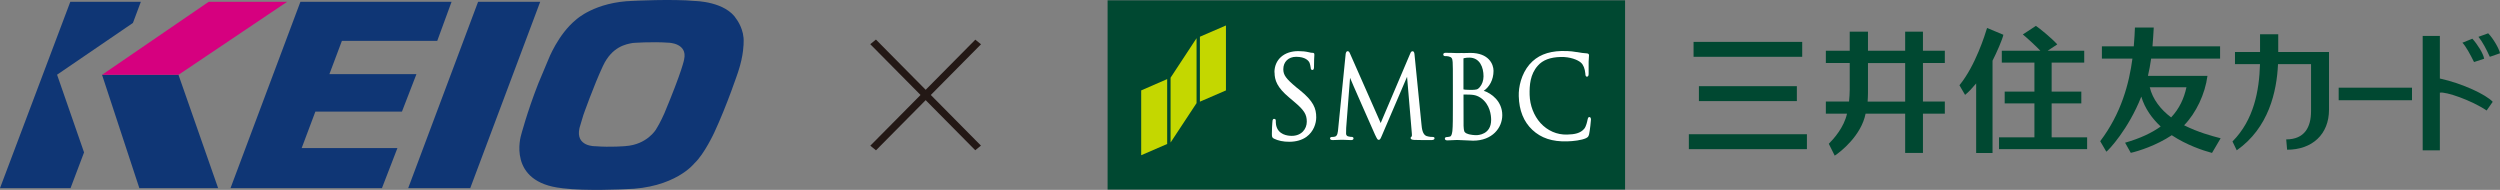 <svg width="316" height="24" viewBox="0 0 316 24" fill="none" xmlns="http://www.w3.org/2000/svg">
<rect x="0" y="0" width="316" height="24" fill="#808080" stroke="none"/>
<path d="M68.281 0.228H60.43L51.595 23.781H59.438L68.281 0.228Z" fill="#0F3675"/>
<path d="M57.077 0.228L55.267 5.167H43.215L41.636 9.37H52.638L50.805 14.11H39.862L38.131 18.717H50.233L48.278 23.781H29.136L37.972 0.228H57.077Z" fill="#0F3675"/>
<path d="M17.802 0.228H8.886L0 23.781H8.915L10.625 19.262L7.213 9.443L16.802 2.9L17.802 0.228Z" fill="#0F3675"/>
<path d="M27.572 23.781H17.613L12.899 9.458H22.56L27.572 23.781Z" fill="#0F3675"/>
<path d="M36.291 0.228H26.377L12.891 9.458H22.56L36.291 0.228Z" fill="#D6007F"/>
<path d="M86.474 7.515C86.474 7.515 86.271 8.832 83.983 14.309C83.983 14.309 83.454 15.53 82.918 16.362C82.918 16.362 81.795 18.283 79.05 18.467C79.05 18.467 77.197 18.636 75.255 18.482C75.255 18.482 72.692 18.57 73.249 16.171L73.735 14.544C73.735 14.544 75.053 10.805 76.212 8.339C77.363 5.873 79.137 5.586 79.97 5.432C79.97 5.432 82.411 5.24 84.562 5.402C84.562 5.402 86.93 5.469 86.474 7.507V7.515ZM71.084 23.796C74.017 24.171 78.978 23.914 78.978 23.914C85.315 23.811 87.763 20.653 87.763 20.653C89.031 19.476 90.291 16.737 90.291 16.737C91.906 13.271 93.296 9.097 93.296 9.097C94.028 6.933 93.992 5.373 93.992 5.373C94.1 3.754 93.122 2.466 93.122 2.466C91.739 0.169 87.843 0.125 87.843 0.125C85.018 -0.147 80.028 0.11 80.028 0.11C75.198 0.235 72.822 2.48 72.822 2.48C70.526 4.342 69.309 7.53 69.309 7.53L68.035 10.569C66.644 14.11 65.862 17.091 65.862 17.091C65.862 17.091 64.023 23.06 71.077 23.789" fill="#0F3675"/>
<path d="M110.718 5L110 5.584L123.272 18.989L123.991 18.405L110.718 5Z" fill="#231815"/>
<path d="M123.282 5.013L110.007 18.416L110.725 19L124 5.597L123.282 5.013Z" fill="#231815"/>
<path d="M140 0.042V23.957L205.409 23.957V0.042L140 0.042Z" fill="#004831"/>
<path d="M144.247 11.428V19.622L147.53 18.199V9.997L144.247 11.428Z" fill="#C4D700"/>
<path d="M151.669 4.642V12.851L154.96 11.428V3.219L151.669 4.642Z" fill="#C4D700"/>
<path d="M147.961 9.821V18.015L151.245 13.034V4.825L147.961 9.821Z" fill="#C4D700"/>
<path d="M161.104 9.154C161.104 10.137 161.42 11.054 162.972 12.345L163.604 12.88C164.84 13.922 165.178 14.458 165.178 15.375C165.178 16.292 164.524 17.172 163.274 17.172C162.756 17.172 161.542 17.04 161.298 15.8C161.262 15.609 161.262 15.419 161.262 15.287C161.262 15.206 161.262 15.022 161.053 15.022C160.859 15.022 160.845 15.242 160.838 15.353L160.823 15.521C160.802 15.815 160.766 16.299 160.766 16.878C160.766 17.267 160.773 17.392 161.025 17.524C161.571 17.788 162.203 17.92 162.957 17.92C163.813 17.92 164.567 17.707 165.135 17.297C166.047 16.636 166.371 15.595 166.371 14.832C166.371 13.709 166.033 12.785 164.28 11.377L163.884 11.061C162.541 9.939 162.21 9.484 162.21 8.743C162.21 7.811 162.864 7.18 163.834 7.18C164.998 7.18 165.386 7.672 165.501 7.885C165.573 8.024 165.659 8.398 165.674 8.56C165.674 8.67 165.702 8.846 165.889 8.846C166.09 8.846 166.09 8.56 166.09 8.405C166.09 7.643 166.119 7.188 166.133 6.997V6.88C166.141 6.748 166.062 6.674 165.896 6.674C165.796 6.674 165.695 6.674 165.429 6.601C165.02 6.505 164.603 6.461 164.1 6.461C162.296 6.461 161.089 7.54 161.089 9.146L161.104 9.154Z" fill="white"/>
<path d="M178.255 6.762C178.255 6.762 174.54 15.507 174.519 15.551C174.497 15.521 170.632 6.747 170.632 6.747C170.574 6.615 170.502 6.469 170.344 6.469C170.157 6.469 170.114 6.711 170.093 6.814L169.151 16.226C169.108 16.724 169.065 17.201 168.72 17.274C168.533 17.311 168.476 17.311 168.347 17.311C168.217 17.311 168.117 17.384 168.117 17.48C168.117 17.568 168.16 17.707 168.44 17.707C168.67 17.707 169.08 17.685 169.245 17.678C169.417 17.671 169.468 17.671 169.468 17.671H169.791C169.949 17.671 170.416 17.7 170.754 17.707C170.862 17.707 171.084 17.707 171.084 17.48C171.084 17.384 170.991 17.304 170.876 17.304C170.747 17.304 170.624 17.297 170.409 17.238C170.258 17.209 170.143 17.062 170.143 16.893C170.143 16.644 170.143 16.394 170.157 16.167C170.157 16.167 170.639 9.836 170.646 9.836C170.617 9.836 173.8 17.018 173.8 17.018C174.066 17.561 174.117 17.678 174.267 17.678C174.44 17.678 174.49 17.561 174.699 17.069C174.706 17.069 177.853 9.704 177.853 9.704L178.449 16.776C178.449 16.864 178.449 16.937 178.464 16.996C178.464 17.113 178.464 17.245 178.442 17.253C178.327 17.297 178.306 17.37 178.306 17.443C178.306 17.627 178.507 17.671 178.758 17.685C179.268 17.715 180.662 17.707 180.95 17.707C181.295 17.707 181.324 17.531 181.324 17.48C181.324 17.429 181.302 17.311 181.122 17.311C180.993 17.311 180.67 17.311 180.31 17.194C179.807 17.01 179.721 16.226 179.678 15.763L178.801 6.96C178.787 6.755 178.758 6.476 178.543 6.476C178.37 6.476 178.298 6.659 178.255 6.769V6.762Z" fill="white"/>
<path d="M184.981 7.4C184.981 7.4 184.981 7.371 185.067 7.349C185.261 7.298 185.541 7.283 185.721 7.283C187.043 7.283 187.517 8.501 187.517 9.645C187.517 10.166 187.345 10.665 187.036 11.024C186.77 11.332 186.612 11.362 185.836 11.362C185.347 11.362 185.103 11.325 185.009 11.31C185.002 11.31 184.981 11.296 184.981 11.259C184.981 11.23 184.981 7.415 184.981 7.415V7.4ZM184.866 6.696L184.341 6.711H184.162C183.86 6.696 183.235 6.674 182.753 6.674C182.674 6.674 182.43 6.674 182.43 6.887C182.43 7.004 182.516 7.092 182.645 7.092C182.76 7.092 182.99 7.092 183.091 7.129C183.479 7.217 183.587 7.364 183.616 7.848C183.644 8.303 183.644 8.706 183.644 10.944V13.467C183.644 14.81 183.644 15.969 183.58 16.57C183.515 16.996 183.45 17.23 183.256 17.267C183.098 17.304 182.954 17.326 182.854 17.326C182.703 17.326 182.631 17.421 182.631 17.517C182.631 17.744 182.883 17.744 182.962 17.744C183.263 17.744 183.695 17.715 184.011 17.7H184.334L184.873 17.722C185.34 17.751 185.994 17.781 186.202 17.781C188.624 17.781 189.888 16.16 189.888 14.553C189.888 12.807 188.516 11.787 187.546 11.479C188.257 10.988 188.782 10.093 188.782 8.948C188.782 8.112 188.171 6.689 185.872 6.689C185.498 6.689 185.146 6.696 184.866 6.711V6.696ZM185.412 16.886C185.038 16.702 185.038 16.57 184.995 15.91V15.851C184.988 15.639 184.988 13.834 184.988 12.763V11.949C185.57 11.949 185.929 11.956 186.044 11.978H186.051C186.382 12.015 186.712 12.066 187.172 12.374C188.358 13.21 188.48 14.597 188.48 15.154C188.48 17.032 186.799 17.084 186.605 17.084C186.475 17.084 185.807 17.069 185.412 16.878V16.886Z" fill="white"/>
<path d="M193.337 8.127C192.281 9.366 191.936 11.01 191.972 12.147C192.015 13.959 192.597 15.396 193.69 16.416C194.803 17.458 196.204 17.92 198.094 17.869C198.877 17.847 199.905 17.729 200.473 17.465C200.731 17.326 200.774 17.274 200.861 16.974C200.976 16.468 201.098 15.213 201.098 15.11C201.091 14.824 200.961 14.795 200.897 14.795C200.724 14.795 200.703 14.986 200.674 15.103C200.616 15.382 200.494 15.969 200.25 16.27C199.768 16.849 199.036 16.988 198.08 17.01C196.801 17.047 195.608 16.526 194.717 15.551C193.876 14.612 193.381 13.32 193.345 12C193.316 10.782 193.409 9.381 194.387 8.295C195.004 7.591 195.953 7.232 197.282 7.202C198.446 7.173 199.424 7.554 199.833 7.921C200.149 8.2 200.329 8.692 200.386 9.293C200.401 9.462 200.394 9.697 200.595 9.689C200.796 9.689 200.803 9.447 200.803 9.286V8.78C200.803 8.471 200.803 8.083 200.803 7.811C200.81 7.496 200.825 7.312 200.839 7.188L200.853 6.997C200.853 6.843 200.767 6.762 200.58 6.747C200.185 6.733 199.783 6.659 199.316 6.579H199.265C198.482 6.432 197.67 6.439 197.354 6.447C195.587 6.498 194.279 7.048 193.345 8.127H193.337Z" fill="white"/>
<path d="M304.877 11.083H295.608V12.668H304.877V11.083Z" fill="#004831"/>
<path d="M308.398 4.539H306.228V18.998H308.398V11.714C309.116 11.553 312.357 12.653 314.311 13.966L315.08 12.866C314.211 11.949 311.279 10.555 308.398 9.924V4.539Z" fill="#004831"/>
<path d="M313.277 4.657C313.794 5.288 314.254 6.183 314.714 7.18L316 6.733C315.892 6.153 315.131 4.84 314.505 4.209L313.27 4.657H313.277Z" fill="#004831"/>
<path d="M313.995 7.415C313.894 6.784 313.169 5.625 312.508 4.892L311.25 5.398C311.66 5.816 312.256 6.894 312.716 7.841L314.002 7.422L313.995 7.415Z" fill="#004831"/>
<path d="M287.962 4.334H285.67V6.571H282.501V8.105H285.663C285.57 11.464 284.894 15.154 282.185 17.883L282.724 18.998C286.777 16.152 287.783 11.567 287.941 8.105H292.116V14.061C292.116 16.057 291.304 17.619 288.976 17.619L289.091 18.925C292.266 18.925 294.386 16.966 294.386 13.878V6.571H287.97V4.334H287.962Z" fill="#004831"/>
<path d="M240.812 7.973V12.844H236.069C236.091 12.638 236.112 11.949 236.112 11.751V7.973H240.812ZM240.812 4.004V6.41H236.112V4.004H233.806V6.41H230.788V7.965H233.806V11.303C233.806 11.618 233.77 12.433 233.72 12.836H230.788V14.37H233.461C233.08 16.108 231.794 17.539 231.161 18.177L231.909 19.673C232.656 19.197 235.264 17.128 235.81 14.37H240.812V19.329H243.061V14.37H245.827V12.836H243.061V7.965H245.827V6.41H243.061V4.004H240.812Z" fill="#004831"/>
<path d="M259.328 17.355V13.071H263.079V11.582H259.328V7.914H263.446V6.417H258.804H258.818L260.04 5.61C259.292 4.789 257.812 3.586 257.338 3.27L255.685 4.356C256.246 4.811 257.295 5.779 257.906 6.417H253.027V7.914H257.151V11.582H253.393V13.071H257.151V17.355H252.675V18.852H263.812V17.355H259.328Z" fill="#004831"/>
<path d="M253.221 4.393L251.166 3.534C250.907 4.378 249.7 8.295 247.674 10.775L248.385 11.993C248.845 11.626 249.319 11.105 249.786 10.547V19.336H251.856V7.672C252.38 6.645 253.113 4.972 253.228 4.393" fill="#004831"/>
<path d="M227.123 10.892H214.743V12.778H227.123V10.892Z" fill="#004831"/>
<path d="M227.799 5.295H214.067V7.18H227.799V5.295Z" fill="#004831"/>
<path d="M228.395 16.966H213.471V18.852H228.395V16.966Z" fill="#004831"/>
<path d="M271.731 11.032H276.365C276.071 12.418 275.489 13.709 274.432 14.839C273.117 13.856 272.09 12.543 271.731 11.032ZM280.705 17.48C279.563 17.186 277.867 16.732 276.071 15.837C277.587 14.274 278.722 11.89 279.024 9.586H271.501C271.666 8.89 271.795 8.163 271.903 7.408H280.619V5.853H272.075C272.14 5.09 272.19 4.305 272.234 3.483H269.855C269.841 3.872 269.79 4.987 269.711 5.853H265.68V7.408H269.539C269.122 10.54 268.145 14.311 265.465 17.847L266.241 19.174C266.492 19.028 269.036 16.343 270.66 12.213C271.105 13.709 272.025 14.978 273.11 15.991C271.982 16.798 270.516 17.495 268.612 18.037L269.331 19.321C270.329 19.094 272.557 18.39 274.511 17.091C276.336 18.309 278.47 19.035 279.599 19.329L280.691 17.473L280.705 17.48Z" fill="#004831"/>
</svg>
